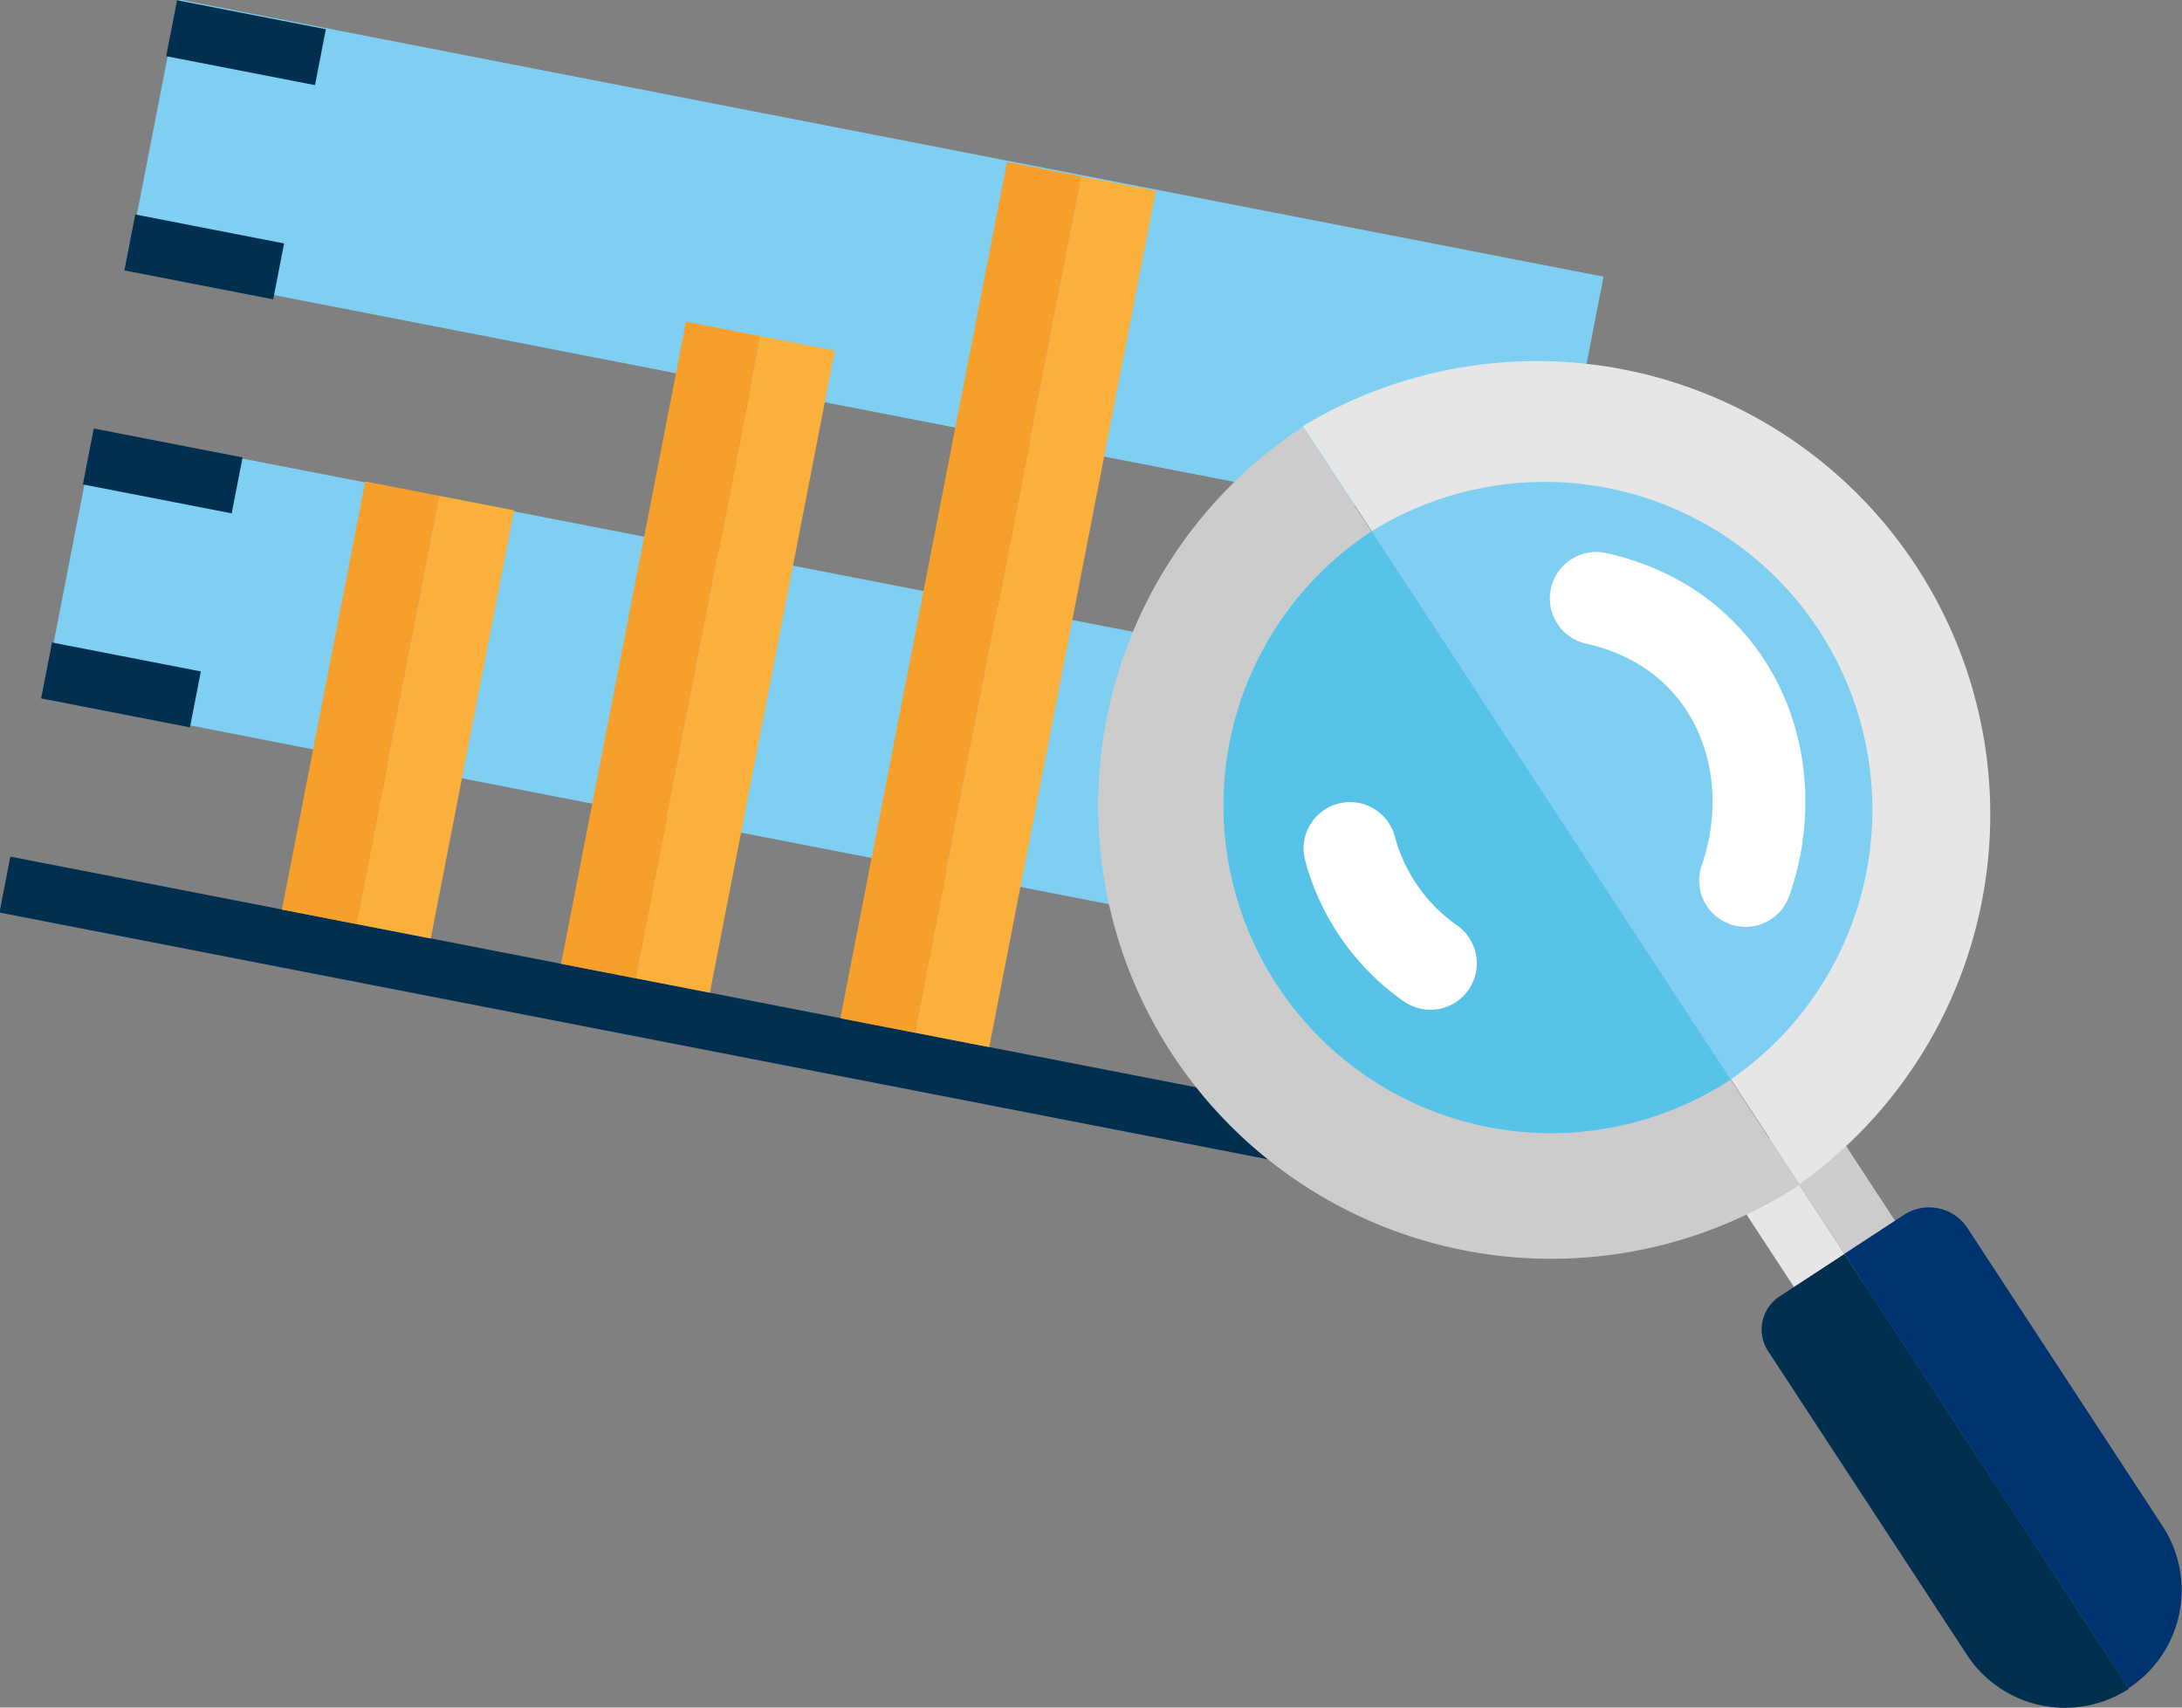 <svg id="Warstwa_1" data-name="Warstwa 1" xmlns="http://www.w3.org/2000/svg" viewBox="0 0 94.99 74.34"><rect x="0" y="0" width="94.99" height="74.34" fill="#808080" stroke="none"/><defs><style>.cls-1{fill:#7fcff3;}.cls-2{fill:#002f4f;}.cls-3{fill:#f79f2b;}.cls-4{fill:#fbb03b;}.cls-5{fill:#e6e6e6;}.cls-6{fill:#ccc;}.cls-7{fill:#003471;}.cls-8{fill:#58c3e8;}.cls-9{fill:none;stroke:#fff;stroke-linecap:round;stroke-miterlimit:10;stroke-width:4.04px;}</style></defs><title>Analizy same</title><rect class="cls-1" x="481.95" y="577.97" width="63.19" height="11.84" transform="translate(-358.56 -640.66) rotate(11.01)"/><rect class="cls-1" x="485.6" y="559.23" width="63.19" height="11.84" transform="translate(-362.08 -641.7) rotate(11.01)"/><rect class="cls-2" x="507.74" y="567.82" width="2.48" height="59.44" transform="translate(-654.36 429.68) rotate(-78.99)"/><rect class="cls-2" x="483.63" y="579.87" width="2.48" height="6.6" transform="translate(-659.77 394.39) rotate(-78.99)"/><rect class="cls-2" x="485.44" y="570.55" width="2.48" height="6.6" transform="translate(-649.15 388.63) rotate(-78.99)"/><rect class="cls-2" x="487.25" y="561.23" width="2.48" height="6.6" transform="translate(-638.54 382.87) rotate(-78.99)"/><rect class="cls-2" x="489.07" y="551.91" width="2.48" height="6.6" transform="translate(-627.92 377.11) rotate(-78.99)"/><rect class="cls-3" x="493.58" y="574.43" width="3.3" height="18.99" transform="translate(-358.89 -637.16) rotate(11.01)"/><rect class="cls-4" x="496.82" y="575.06" width="3.3" height="18.99" transform="translate(-358.71 -637.77) rotate(11.01)"/><rect class="cls-3" x="506.64" y="567.39" width="3.3" height="28.48" transform="translate(-359.09 -639.7) rotate(11.01)"/><rect class="cls-4" x="509.88" y="568.02" width="3.3" height="28.48" transform="translate(-358.91 -640.31) rotate(11.01)"/><rect class="cls-3" x="519.71" y="560.35" width="3.3" height="37.98" transform="translate(-359.29 -642.24) rotate(11.01)"/><rect class="cls-4" x="522.95" y="560.98" width="3.3" height="37.98" transform="translate(-359.11 -642.85) rotate(11.01)"/><rect class="cls-5" x="556.22" y="602.97" width="2.63" height="7.51" transform="translate(-720.82 -148.84) rotate(-33.21)"/><rect class="cls-6" x="558.42" y="601.52" width="2.63" height="7.51" transform="translate(-719.67 -147.87) rotate(-33.21)"/><path class="cls-2" d="M563.1,607.44h3.38a0,0,0,0,1,0,0v22.62a0,0,0,0,1,0,0h0a5.1,5.1,0,0,1-5.1-5.1V609.16a1.72,1.72,0,0,1,1.72-1.72Z" transform="translate(-726.36 -143.37) rotate(-33.21)"/><path class="cls-7" d="M565.65,604.64h3.09a2,2,0,0,1,2,2v15.5a5.1,5.1,0,0,1-5.1,5.1h0a0,0,0,0,1,0,0V604.64A0,0,0,0,1,565.65,604.64Z" transform="translate(-724.13 -141.49) rotate(-33.21)"/><path class="cls-5" d="M536.29,571.86l21.62,33a19.74,19.74,0,0,0-21.62-33Z" transform="translate(-479.57 -553.31)"/><path class="cls-6" d="M530.59,599.19a19.74,19.74,0,0,0,27.32,5.7l-21.62-33A19.74,19.74,0,0,0,530.59,599.19Z" transform="translate(-479.57 -553.31)"/><path class="cls-1" d="M539.28,576.44l15.63,23.87a14.27,14.27,0,0,0-15.63-23.87Z" transform="translate(-479.57 -553.31)"/><path class="cls-8" d="M535.16,596.19a14.26,14.26,0,0,0,19.75,4.12l-15.63-23.87A14.27,14.27,0,0,0,535.16,596.19Z" transform="translate(-479.57 -553.31)"/><path class="cls-9" d="M555.56,591.64c1.75-5-.43-10.92-6.5-12.28" transform="translate(-479.57 -553.31)"/><path class="cls-9" d="M538.34,590.25a8.94,8.94,0,0,0,3.5,5" transform="translate(-479.57 -553.31)"/></svg>